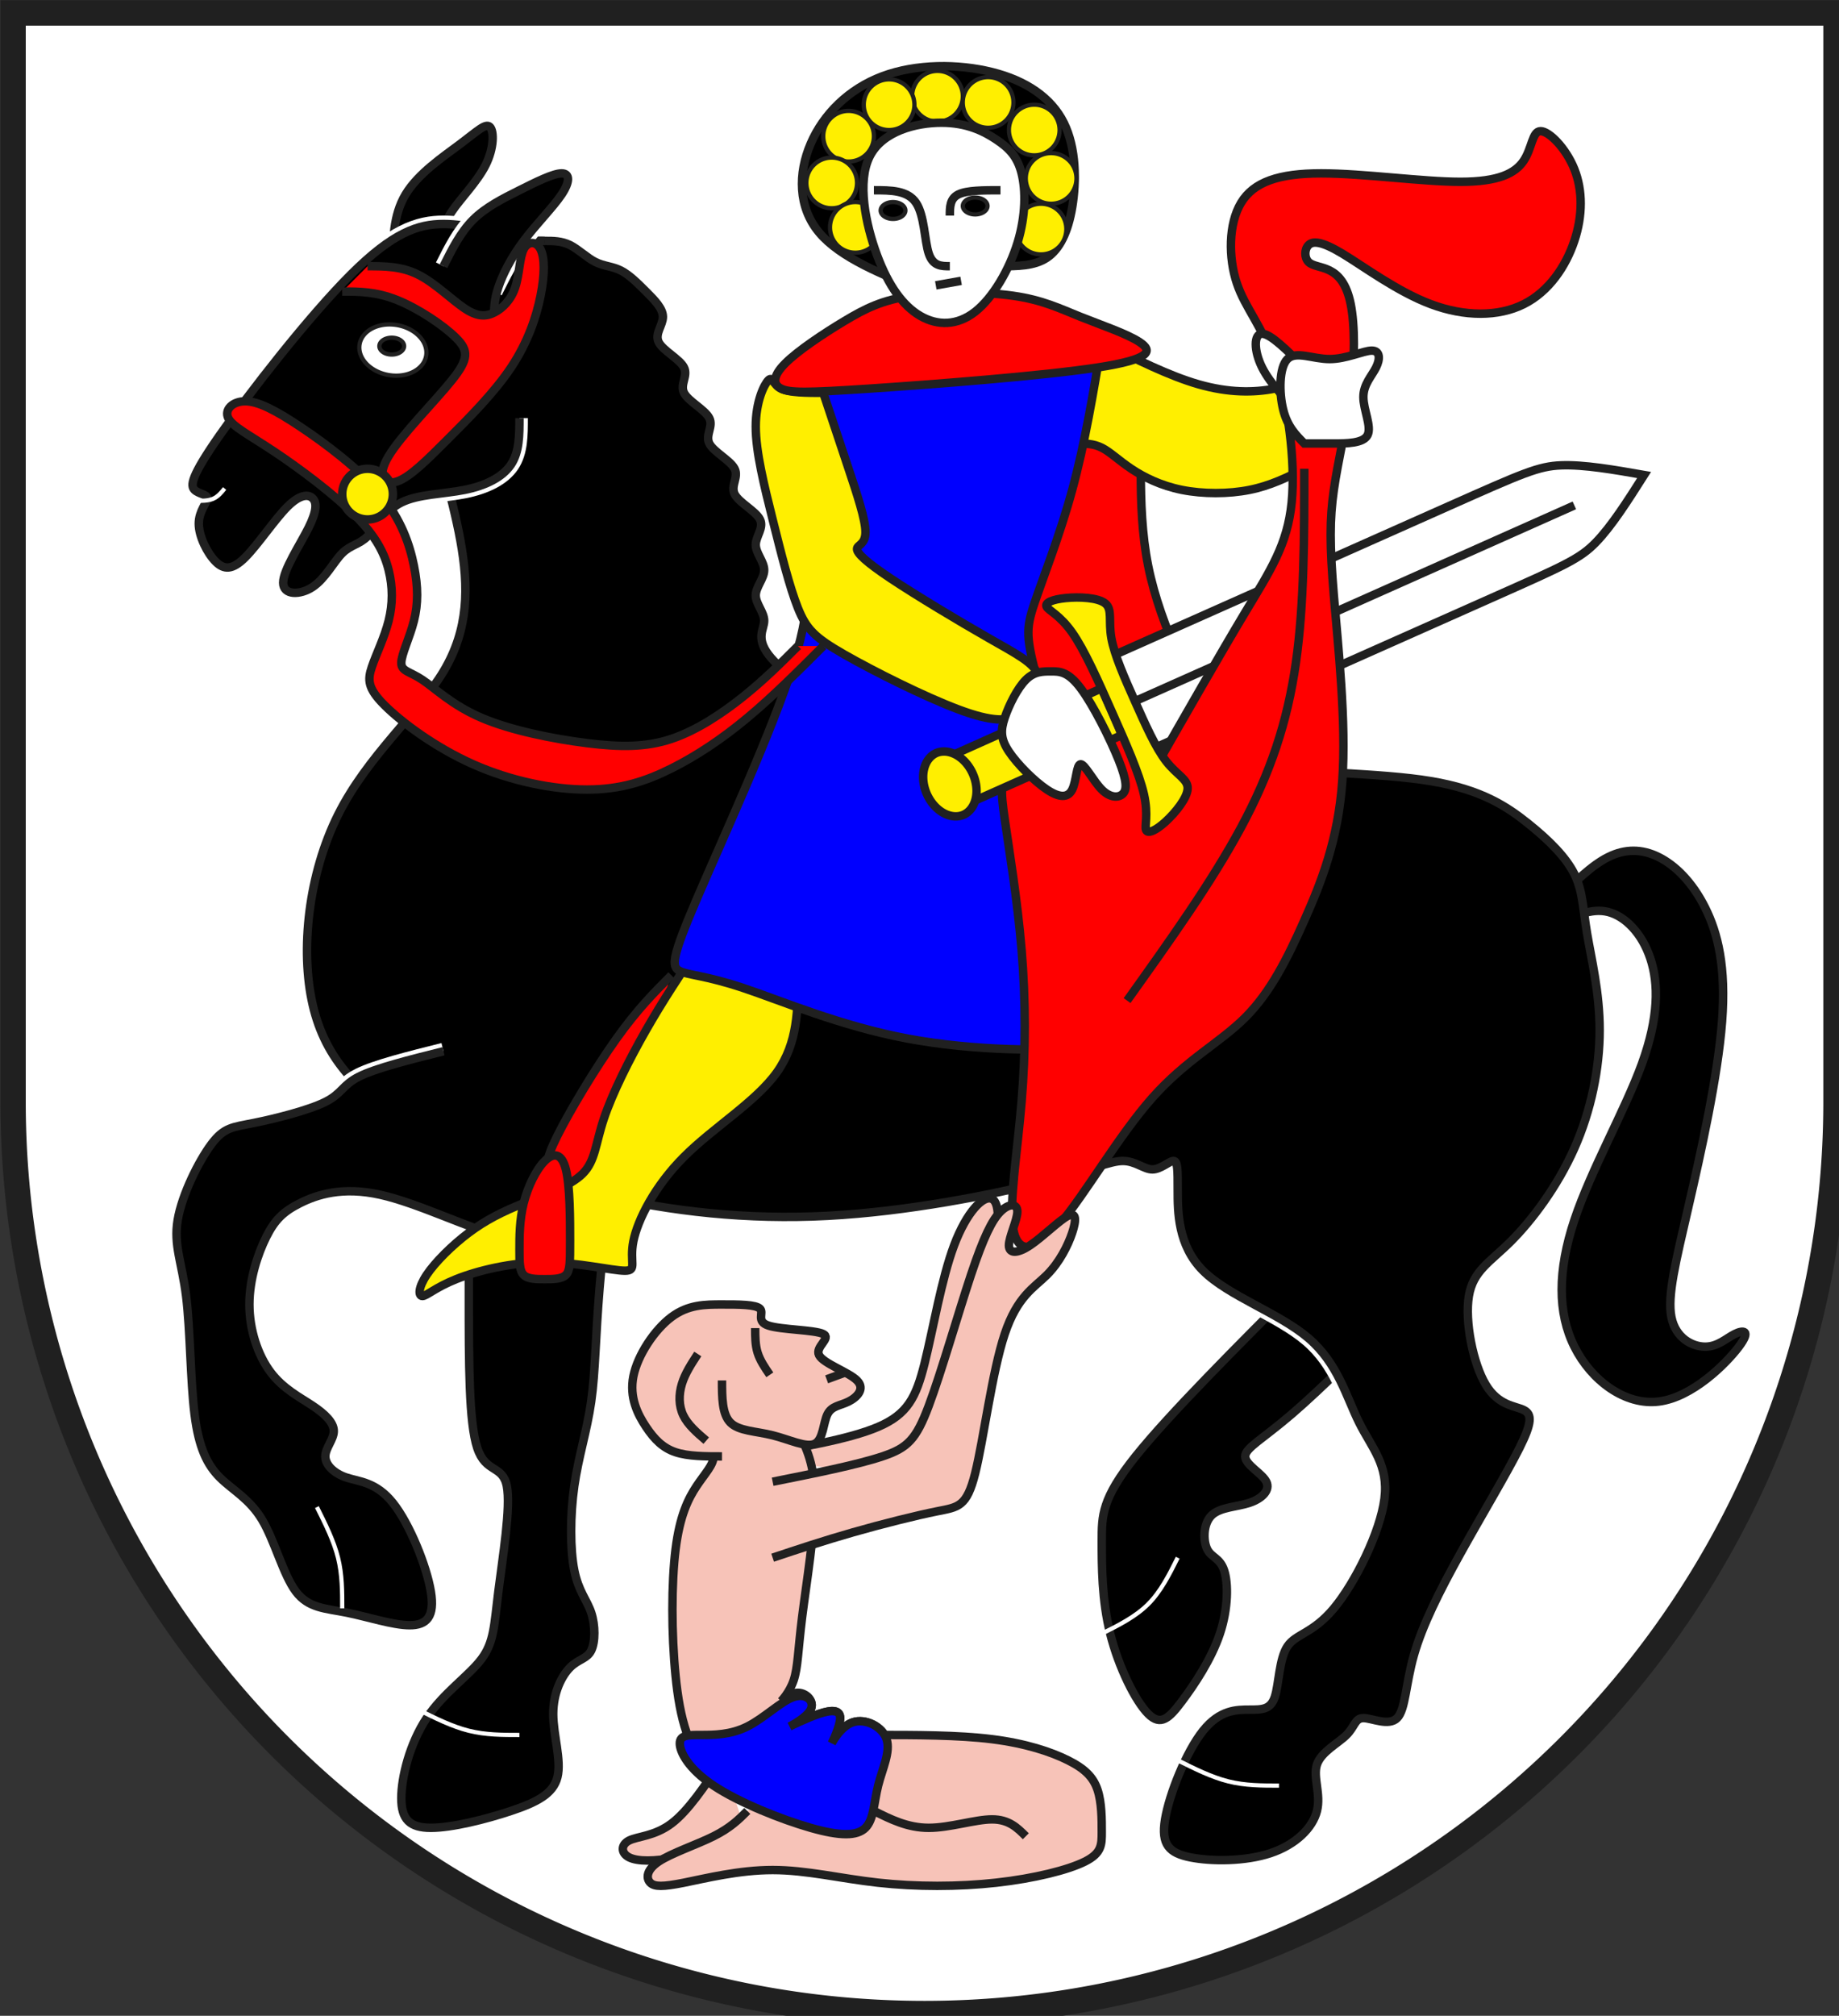 <?xml version="1.0" encoding="iso-8859-1"?>
<!DOCTYPE svg PUBLIC "-//W3C//DTD SVG 1.1//EN" "http://www.w3.org/Graphics/SVG/1.1/DTD/svg11.dtd">
<!-- Auto-generated by fig2svg tool
     Date: Sun Nov  5 16:53:14 2006 -->
<svg xmlns="http://www.w3.org/2000/svg"
     width="438" height="480" viewBox="21 15 438 480">
<rect x="21" y="15" width="438" height="480" fill="#333333" stroke="none"/>
<title>
Wappen Medel (Lucmagn) (CH-GR)
</title>
<defs>
<clipPath id="clippath">
<path d="M360,4140 A3240,3240 0.0 0 0 6840,4140 L6840,270 L360,270 L360,4140 Z" />
</clipPath>
<style type="text/css">
  <![CDATA[
  .Rand1 { stroke: #202020; stroke-width:15; }
  .Rand2 { stroke: #202020; stroke-width:30; }
  .Rand6 { stroke: #202020; stroke-width:90; }
  .Rand1Hell { stroke: #ffffff; stroke-width:15; }
  .Rand4Hell { stroke: #ffffff; stroke-width:60; }
  .Schwarz { fill: #000000; }
  .Blau { fill: #0000ff; }
  .Rot { fill: #ff0000; }
  .Gold { fill: #ffef00; }
  .Silber { fill: #ffffff; }
  .Fleisch { fill: #f7c3b8; }
  ]]>
</style>
</defs>
<g stroke="none" stroke-miterlimit="10" stroke-width="10"
   stroke-linecap="butt" stroke-linejoin="miter"
   fill="none" fill-rule="evenodd" transform="scale(0.067)">
<g clip-path="url(#clippath)">
<path id="feld-1" class="Silber"
      d="M-225,-225 L-225,7425 L7425,7425 L7425,-225 L-225,-225 Z" />
<path id="mantel1-1" class="Rot Rand2"
      d="M3960,1440 C4050,1440 4140,1440 4215,1455
         C4290,1470 4350,1500 4365,1635 C4380,1770 4350,2010 4395,2235
         C4440,2460 4560,2670 4620,2820 C4680,2970 4680,3060 4530,3150
         C4380,3240 4080,3330 3780,3420" />
<path id="pferd1-1" class="Schwarz Rand2"
      d="M4950,4770 C4710,5010 4470,5250 4350,5400
         C4230,5550 4230,5610 4230,5700 C4230,5790 4230,5910 4260,6030
         C4290,6150 4350,6270 4395,6315 C4440,6360 4470,6330 4515,6270
         C4560,6210 4620,6120 4650,6030 C4680,5940 4680,5850 4665,5805
         C4650,5760 4620,5760 4605,5730 C4590,5700 4590,5640 4620,5610
         C4650,5580 4710,5580 4755,5565 C4800,5550 4830,5520 4815,5490
         C4800,5460 4740,5430 4740,5400 C4740,5370 4800,5340 4905,5250
         C5010,5160 5160,5010 5310,4860" />
<path id="pferd1-2" class="Schwarz Rand2"
      d="M1980,4050 C1980,4320 1980,4590 1980,4830
         C1980,5070 1980,5280 2010,5370 C2040,5460 2100,5430 2115,5505
         C2130,5580 2100,5760 2085,5880 C2070,6000 2070,6060 2025,6120
         C1980,6180 1890,6240 1830,6330 C1770,6420 1740,6540 1740,6615
         C1740,6690 1770,6720 1845,6720 C1920,6720 2040,6690 2130,6660
         C2220,6630 2280,6600 2295,6540 C2310,6480 2280,6390 2280,6315
         C2280,6240 2310,6180 2340,6150 C2370,6120 2400,6120 2415,6090
         C2430,6060 2430,6000 2415,5955 C2400,5910 2370,5880 2355,5805
         C2340,5730 2340,5610 2355,5505 C2370,5400 2400,5310 2415,5205
         C2430,5100 2430,4980 2445,4800 C2460,4620 2490,4380 2520,4140" />
<path id="pferd-linie1-1" class="Rand4Hell"
      d="M1800,1620 C1860,1800 1920,1980 1950,2145
         C1980,2310 1980,2460 1890,2610 C1800,2760 1620,2910 1515,3120
         C1410,3330 1380,3600 1425,3795 C1470,3990 1590,4110 1770,4215
         C1950,4320 2190,4410 2445,4470 C2700,4530 2970,4560 3255,4545
         C3540,4530 3840,4470 4020,4425 C4200,4380 4260,4350 4305,4350
         C4350,4350 4380,4380 4410,4380 C4440,4380 4470,4350 4485,4350
         C4500,4350 4500,4380 4500,4455 C4500,4530 4500,4650 4590,4740
         C4680,4830 4860,4890 4965,4980 C5070,5070 5100,5190 5145,5280
         C5190,5370 5250,5430 5235,5550 C5220,5670 5130,5850 5055,5940
         C4980,6030 4920,6030 4890,6075 C4860,6120 4860,6210 4845,6255
         C4830,6300 4800,6300 4755,6300 C4710,6300 4650,6300 4590,6375
         C4530,6450 4470,6600 4455,6690 C4440,6780 4470,6810 4545,6825
         C4620,6840 4740,6840 4830,6810 C4920,6780 4980,6720 4995,6660
         C5010,6600 4980,6540 4995,6495 C5010,6450 5070,6420 5100,6390
         C5130,6360 5130,6330 5160,6330 C5190,6330 5250,6360 5280,6330
         C5310,6300 5310,6210 5340,6105 C5370,6000 5430,5880 5505,5745
         C5580,5610 5670,5460 5715,5370 C5760,5280 5760,5250 5730,5235
         C5700,5220 5640,5220 5595,5145 C5550,5070 5520,4920 5535,4830
         C5550,4740 5610,4710 5685,4635 C5760,4560 5850,4440 5910,4305
         C5970,4170 6000,4020 6000,3885 C6000,3750 5970,3630 5955,3540
         C5940,3450 5940,3390 5910,3330 C5880,3270 5820,3210 5745,3150
         C5670,3090 5580,3030 5400,3000 C5220,2970 4950,2970 4590,2940
         C4230,2910 3780,2850 3495,2775 C3210,2700 3090,2610 3045,2550
         C3000,2490 3030,2460 3030,2430 C3030,2400 3000,2370 3000,2340
         C3000,2310 3030,2280 3030,2250 C3030,2220 3000,2190 3000,2160
         C3000,2130 3030,2100 3030,2070 C3030,2040 3000,2010 2985,1980
         C2970,1950 2970,1920 2955,1890 C2940,1860 2910,1830 2895,1800
         C2880,1770 2880,1740 2865,1710 C2850,1680 2820,1650 2805,1620
         C2790,1590 2790,1560 2775,1530 C2760,1500 2730,1470 2715,1440
         C2700,1410 2700,1380 2685,1350 C2670,1320 2640,1290 2610,1260
         C2580,1230 2550,1200 2520,1185 C2490,1170 2460,1170 2430,1155
         C2400,1140 2370,1110 2340,1095 C2310,1080 2280,1080 2250,1080
         C2220,1080 2190,1080 2130,1065 C2070,1050 1980,1020 1890,1020
         C1800,1020 1710,1050 1560,1200 C1410,1350 1200,1620 1095,1770
         C990,1920 990,1950 1005,1965 C1020,1980 1050,1980 1050,1995
         C1050,2010 1020,2040 1020,2085 C1020,2130 1050,2190 1080,2220
         C1110,2250 1140,2250 1185,2205 C1230,2160 1290,2070 1335,2025
         C1380,1980 1410,1980 1425,1995 C1440,2010 1440,2040 1410,2100
         C1380,2160 1320,2250 1320,2295 C1320,2340 1380,2340 1425,2310
         C1470,2280 1500,2220 1530,2190 C1560,2160 1590,2160 1620,2130
         C1650,2100 1680,2040 1740,2010 C1800,1980 1890,1980 1965,1965
         C2040,1950 2100,1920 2130,1875 C2160,1830 2160,1770 2160,1710" />
<path id="pferd2-1" class="Schwarz Rand2"
      d="M5850,3510 C5910,3480 5970,3450 6030,3465
         C6090,3480 6150,3540 6180,3630 C6210,3720 6210,3840 6150,4005
         C6090,4170 5970,4380 5910,4560 C5850,4740 5850,4890 5910,5010
         C5970,5130 6090,5220 6210,5205 C6330,5190 6450,5070 6495,5010
         C6540,4950 6510,4950 6480,4965 C6450,4980 6420,5010 6375,5010
         C6330,5010 6270,4980 6255,4905 C6240,4830 6270,4710 6315,4515
         C6360,4320 6420,4050 6435,3855 C6450,3660 6420,3540 6375,3450
         C6330,3360 6270,3300 6210,3270 C6150,3240 6090,3240 6030,3270
         C5970,3300 5910,3360 5850,3420" />
<path id="pferd2-2" class="Schwarz Rand2"
      d="M1890,1080 C1890,1050 1890,1020 1920,975 C1950,930 2010,870 2040,810
         C2070,750 2070,690 2055,675 C2040,660 2010,690 1950,735
         C1890,780 1800,840 1755,915 C1710,990 1710,1080 1710,1170" />
<path id="pferd2-3" class="Schwarz Rand2"
      d="M1800,1260 C1800,1380 1800,1500 1830,1650
         C1860,1800 1920,1980 1950,2145 C1980,2310 1980,2460 1890,2610
         C1800,2760 1620,2910 1515,3120 C1410,3330 1380,3600 1425,3795
         C1470,3990 1590,4110 1770,4215 C1950,4320 2190,4410 2445,4470
         C2700,4530 2970,4560 3255,4545 C3540,4530 3840,4470 4020,4425
         C4200,4380 4260,4350 4305,4350 C4350,4350 4380,4380 4410,4380
         C4440,4380 4470,4350 4485,4350 C4500,4350 4500,4380 4500,4455
         C4500,4530 4500,4650 4590,4740 C4680,4830 4860,4890 4965,4980
         C5070,5070 5100,5190 5145,5280 C5190,5370 5250,5430 5235,5550
         C5220,5670 5130,5850 5055,5940 C4980,6030 4920,6030 4890,6075
         C4860,6120 4860,6210 4845,6255 C4830,6300 4800,6300 4755,6300
         C4710,6300 4650,6300 4590,6375 C4530,6450 4470,6600 4455,6690
         C4440,6780 4470,6810 4545,6825 C4620,6840 4740,6840 4830,6810
         C4920,6780 4980,6720 4995,6660 C5010,6600 4980,6540 4995,6495
         C5010,6450 5070,6420 5100,6390 C5130,6360 5130,6330 5160,6330
         C5190,6330 5250,6360 5280,6330 C5310,6300 5310,6210 5340,6105
         C5370,6000 5430,5880 5505,5745 C5580,5610 5670,5460 5715,5370
         C5760,5280 5760,5250 5730,5235 C5700,5220 5640,5220 5595,5145
         C5550,5070 5520,4920 5535,4830 C5550,4740 5610,4710 5685,4635
         C5760,4560 5850,4440 5910,4305 C5970,4170 6000,4020 6000,3885
         C6000,3750 5970,3630 5955,3540 C5940,3450 5940,3390 5910,3330
         C5880,3270 5820,3210 5745,3150 C5670,3090 5580,3030 5400,3000
         C5220,2970 4950,2970 4590,2940 C4230,2910 3780,2850 3495,2775
         C3210,2700 3090,2610 3045,2550 C3000,2490 3030,2460 3030,2430
         C3030,2400 3000,2370 3000,2340 C3000,2310 3030,2280 3030,2250
         C3030,2220 3000,2190 3000,2160 C3000,2130 3030,2100 3015,2070
         C3000,2040 2940,2010 2925,1980 C2910,1950 2940,1920 2925,1890
         C2910,1860 2850,1830 2835,1800 C2820,1770 2850,1740 2835,1710
         C2820,1680 2760,1650 2745,1620 C2730,1590 2760,1560 2745,1530
         C2730,1500 2670,1470 2655,1440 C2640,1410 2670,1380 2670,1350
         C2670,1320 2640,1290 2610,1260 C2580,1230 2550,1200 2520,1185
         C2490,1170 2460,1170 2430,1155 C2400,1140 2370,1110 2340,1095
         C2310,1080 2280,1080 2250,1080 C2220,1080 2190,1080 2145,1080
         C2100,1080 2040,1080 1980,1080" />
<path id="pferd-linie2-1" class="Rand4Hell"
      d="M1890,3960 C1770,3990 1650,4020 1590,4050
         C1530,4080 1530,4110 1470,4140 C1410,4170 1290,4200 1215,4215
         C1140,4230 1110,4230 1065,4290 C1020,4350 960,4470 945,4560
         C930,4650 960,4710 975,4830 C990,4950 990,5130 1005,5250
         C1020,5370 1050,5430 1095,5475 C1140,5520 1200,5550 1245,5625
         C1290,5700 1320,5820 1365,5880 C1410,5940 1470,5940 1545,5955
         C1620,5970 1710,6000 1770,6000 C1830,6000 1860,5970 1845,5880
         C1830,5790 1770,5640 1710,5565 C1650,5490 1590,5490 1545,5475
         C1500,5460 1470,5430 1470,5400 C1470,5370 1500,5340 1500,5310
         C1500,5280 1470,5250 1425,5220 C1380,5190 1320,5160 1275,5100
         C1230,5040 1200,4950 1200,4860 C1200,4770 1230,4680 1260,4620
         C1290,4560 1320,4530 1380,4500 C1440,4470 1530,4440 1665,4470
         C1800,4500 1980,4590 2100,4620 C2220,4650 2280,4620 2325,4545
         C2370,4470 2400,4350 2430,4230" />
<path id="pferd-linie2-2" class="Rand4Hell"
      d="M2160,1080 C2070,1050 1980,1020 1890,1020
         C1800,1020 1710,1050 1560,1200 C1410,1350 1200,1620 1095,1770
         C990,1920 990,1950 1005,1965 C1020,1980 1050,1980 1050,1995
         C1050,2010 1020,2040 1020,2085 C1020,2130 1050,2190 1080,2220
         C1110,2250 1140,2250 1185,2205 C1230,2160 1290,2070 1335,2025
         C1380,1980 1410,1980 1425,1995 C1440,2010 1440,2040 1410,2100
         C1380,2160 1320,2250 1320,2295 C1320,2340 1380,2340 1425,2310
         C1470,2280 1500,2220 1530,2190 C1560,2160 1590,2160 1620,2130
         C1650,2100 1680,2040 1740,2010 C1800,1980 1890,1980 1965,1965
         C2040,1950 2100,1920 2130,1875 C2160,1830 2160,1770 2160,1710" />
<path id="pferd3-1" class="Schwarz Rand2"
      d="M2250,1080 C2220,1080 2190,1080 2130,1065
         C2070,1050 1980,1020 1890,1020 C1800,1020 1710,1050 1560,1200
         C1410,1350 1200,1620 1095,1770 C990,1920 990,1950 1005,1965
         C1020,1980 1050,1980 1050,1995 C1050,2010 1020,2040 1020,2085
         C1020,2130 1050,2190 1080,2220 C1110,2250 1140,2250 1185,2205
         C1230,2160 1290,2070 1335,2025 C1380,1980 1410,1980 1425,1995
         C1440,2010 1440,2040 1410,2100 C1380,2160 1320,2250 1320,2295
         C1320,2340 1380,2340 1425,2310 C1470,2280 1500,2220 1530,2190
         C1560,2160 1590,2160 1620,2130 C1650,2100 1680,2040 1740,2010
         C1800,1980 1890,1980 1965,1965 C2040,1950 2100,1920 2130,1875
         C2160,1830 2160,1770 2160,1710" />
<path id="pferd3-2" class="Schwarz Rand2"
      d="M1890,3960 C1770,3990 1650,4020 1590,4050
         C1530,4080 1530,4110 1470,4140 C1410,4170 1290,4200 1215,4215
         C1140,4230 1110,4230 1065,4290 C1020,4350 960,4470 945,4560
         C930,4650 960,4710 975,4830 C990,4950 990,5130 1005,5250
         C1020,5370 1050,5430 1095,5475 C1140,5520 1200,5550 1245,5625
         C1290,5700 1320,5820 1365,5880 C1410,5940 1470,5940 1545,5955
         C1620,5970 1710,6000 1770,6000 C1830,6000 1860,5970 1845,5880
         C1830,5790 1770,5640 1710,5565 C1650,5490 1590,5490 1545,5475
         C1500,5460 1470,5430 1470,5400 C1470,5370 1500,5340 1500,5310
         C1500,5280 1470,5250 1425,5220 C1380,5190 1320,5160 1275,5100
         C1230,5040 1200,4950 1200,4860 C1200,4770 1230,4680 1260,4620
         C1290,4560 1320,4530 1380,4500 C1440,4470 1530,4440 1665,4470
         C1800,4500 1980,4590 2100,4620 C2220,4650 2280,4620 2325,4545
         C2370,4470 2400,4350 2430,4230" />
<path id="pferd-linie3-1" class="Rand4Hell"
      d="M2070,1260 C2100,1200 2130,1140 2175,1080 C2220,1020 2280,960 2310,915
         C2340,870 2340,840 2310,840 C2280,840 2220,870 2160,900
         C2100,930 2040,960 1995,1005 C1950,1050 1920,1110 1890,1170" />
<path id="pferd4-1" class="Schwarz Rand2"
      d="M2070,1350 C2070,1320 2070,1290 2085,1245
         C2100,1200 2130,1140 2175,1080 C2220,1020 2280,960 2310,915
         C2340,870 2340,840 2310,840 C2280,840 2220,870 2160,900
         C2100,930 2040,960 1995,1005 C1950,1050 1920,1110 1890,1170" />
<path id="pferd-linie4-1" class="Rand1Hell"
      d="M1800,6300 C1860,6330 1920,6360 1980,6375 C2040,6390 2100,6390 2160,6390" />
<path id="pferd-linie4-2" class="Rand1Hell"
      d="M4230,6030 C4290,6000 4350,5970 4395,5925 C4440,5880 4470,5820 4500,5760" />
<path id="pferd-linie4-3" class="Rand1Hell"
      d="M4500,6480 C4560,6510 4620,6540 4680,6555 C4740,6570 4800,6570 4860,6570" />
<path id="pferd-linie4-4" class="Rand1Hell"
      d="M1530,5940 C1530,5880 1530,5820 1515,5760 C1500,5700 1470,5640 1440,5580" />
<path id="bettler1-1" class="Fleisch Rand2"
      d="M2880,6480 C2820,6570 2760,6660 2700,6705
         C2640,6750 2580,6750 2550,6765 C2520,6780 2520,6810 2550,6825
         C2580,6840 2640,6840 2715,6825 C2790,6810 2880,6780 2970,6750" />
<path id="bettler1-2" class="Fleisch Rand2"
      d="M3600,5490 C3690,5220 3780,4950 3825,4770
         C3870,4590 3870,4500 3840,4485 C3810,4470 3750,4530 3705,4650
         C3660,4770 3630,4950 3600,5070 C3570,5190 3540,5250 3435,5295
         C3330,5340 3150,5370 2970,5400" />
<path id="bettler1-3" class="Fleisch Rand2"
      d="M2790,5220 C2790,5250 2790,5280 2805,5310
         C2820,5340 2850,5370 2850,5400 C2850,5430 2820,5460 2790,5505
         C2760,5550 2730,5610 2715,5730 C2700,5850 2700,6030 2715,6180
         C2730,6330 2760,6450 2850,6540 C2940,6630 3090,6690 3195,6720
         C3300,6750 3360,6750 3390,6720 C3420,6690 3420,6630 3435,6570
         C3450,6510 3480,6450 3465,6405 C3450,6360 3390,6330 3345,6345
         C3300,6360 3270,6420 3270,6420 C3270,6420 3300,6360 3300,6330
         C3300,6300 3270,6300 3225,6315 C3180,6330 3120,6360 3120,6360
         C3120,6360 3180,6330 3195,6300 C3210,6270 3180,6240 3150,6240
         C3120,6240 3090,6270 3090,6270 C3090,6270 3120,6240 3135,6195
         C3150,6150 3150,6090 3165,5970 C3180,5850 3210,5670 3210,5550
         C3210,5430 3180,5370 3150,5310" />
<path id="zaum1-1" class="Rot Rand2"
      d="M2700,3690 C2640,3750 2580,3810 2505,3915
         C2430,4020 2340,4170 2295,4260 C2250,4350 2250,4380 2280,4410
         C2310,4440 2370,4470 2430,4500" />
<path id="martin1-1" class="Gold Rand2"
      d="M2790,3600 C2730,3690 2670,3780 2610,3885
         C2550,3990 2490,4110 2460,4200 C2430,4290 2430,4350 2385,4395
         C2340,4440 2250,4470 2175,4500 C2100,4530 2040,4560 1980,4605
         C1920,4650 1860,4710 1830,4755 C1800,4800 1800,4830 1815,4830
         C1830,4830 1860,4800 1935,4770 C2010,4740 2130,4710 2250,4710
         C2370,4710 2490,4740 2535,4740 C2580,4740 2550,4710 2565,4635
         C2580,4560 2640,4440 2745,4335 C2850,4230 3000,4140 3075,4035
         C3150,3930 3150,3810 3150,3690" />
<path id="martin1-2" class="Gold Rand2"
      d="M4230,1440 C4350,1500 4470,1560 4575,1590
         C4680,1620 4770,1620 4845,1605 C4920,1590 4980,1560 5010,1560
         C5040,1560 5040,1590 5055,1635 C5070,1680 5100,1740 5085,1785
         C5070,1830 5010,1860 4950,1890 C4890,1920 4830,1950 4755,1965
         C4680,1980 4590,1980 4515,1965 C4440,1950 4380,1920 4335,1890
         C4290,1860 4260,1830 4230,1815 C4200,1800 4170,1800 4140,1800" />
<path id="bettler2-1" class="Fleisch Rand2"
      d="M2970,6660 C2940,6690 2910,6720 2850,6750
         C2790,6780 2700,6810 2655,6840 C2610,6870 2610,6900 2625,6915
         C2640,6930 2670,6930 2745,6915 C2820,6900 2940,6870 3060,6870
         C3180,6870 3300,6900 3435,6915 C3570,6930 3720,6930 3855,6915
         C3990,6900 4110,6870 4170,6840 C4230,6810 4230,6780 4230,6735
         C4230,6690 4230,6630 4215,6585 C4200,6540 4170,6510 4110,6480
         C4050,6450 3960,6420 3840,6405 C3720,6390 3570,6390 3420,6390" />
<path id="bettler2-2" class="Fleisch Rand2"
      d="M2880,5130 C2880,5190 2880,5250 2910,5280
         C2940,5310 3000,5310 3060,5325 C3120,5340 3180,5370 3210,5355
         C3240,5340 3240,5280 3255,5250 C3270,5220 3300,5220 3330,5205
         C3360,5190 3390,5160 3360,5130 C3330,5100 3240,5070 3225,5040
         C3210,5010 3270,4980 3240,4965 C3210,4950 3090,4950 3045,4935
         C3000,4920 3030,4890 3015,4875 C3000,4860 2940,4860 2880,4860
         C2820,4860 2760,4860 2700,4905 C2640,4950 2580,5040 2565,5115
         C2550,5190 2580,5250 2610,5295 C2640,5340 2670,5370 2715,5385
         C2760,5400 2820,5400 2880,5400" />
<path id="schwert1-1" class="Silber Rand2"
      d="M4274,2552 C4740,2344.67 5206,2137.33 5466.67,2021.33
         C5727.33,1905.33 5782.67,1880.67 5863.67,1877.67
         C5944.67,1874.67 6051.33,1893.33 6158,1912
         C6100,2003.33 6042,2094.67 5985.67,2152.33
         C5929.33,2210 5874.67,2234 5614.33,2349.67 C5354,2465.33 4888,2672.67 4422,2880" />
<path id="zaum2-1" class="Rot Rand2"
      d="M2175,4755 C2190,4770 2220,4770 2250,4770
         C2280,4770 2310,4770 2325,4755 C2340,4740 2340,4710 2340,4635
         C2340,4560 2340,4440 2325,4380 C2310,4320 2280,4320 2250,4350
         C2220,4380 2190,4440 2175,4500 C2160,4560 2160,4620 2160,4665
         C2160,4710 2160,4740 2175,4755 Z" />
<path id="martin2-1" class="Blau Rand2"
      d="M3150,1530 C3150,1740 3150,1950 3165,2100
         C3180,2250 3210,2340 3135,2580 C3060,2820 2880,3210 2790,3420
         C2700,3630 2700,3660 2730,3675 C2760,3690 2820,3690 2955,3735
         C3090,3780 3300,3870 3540,3915 C3780,3960 4050,3960 4185,3945
         C4320,3930 4320,3900 4305,3810 C4290,3720 4260,3570 4200,3345
         C4140,3120 4050,2820 4005,2655 C3960,2490 3960,2460 3990,2370
         C4020,2280 4080,2130 4125,1965 C4170,1800 4200,1620 4230,1440" />
<path id="linie1-1" class="Rand2"
      d="M2794,5036 C2771.33,5070.67 2748.67,5105.33 2737.33,5142.67
         C2726,5180 2726,5220 2742.33,5254 C2758.67,5288 2791.33,5316 2824,5344" />
<path id="linie1-2" class="Rand2"
      d="M2998,4944 C2998,4974 2998,5004 3006.67,5031.67
         C3015.33,5059.33 3032.67,5084.67 3050,5110" />
<path id="linie1-3" class="Rand2" d="M3252,5126 L3312,5104" />
<path id="linie1-4" class="Rand2"
      d="M3420,6660 C3480,6690 3540,6720 3615,6720
         C3690,6720 3780,6690 3840,6690 C3900,6690 3930,6720 3960,6750" />
<path id="linie2-1" class="Rand2" d="M4348,2716 L5910,2020" />
<path id="mantel2-1" class="Rot Rand2"
      d="M4410,2970 C4530,2760 4650,2550 4740,2400
         C4830,2250 4890,2160 4905,2010 C4920,1860 4890,1650 4845,1515
         C4800,1380 4740,1320 4710,1230 C4680,1140 4680,1020 4725,945
         C4770,870 4860,840 5010,840 C5160,840 5370,870 5505,870
         C5640,870 5700,840 5730,795 C5760,750 5760,690 5790,690
         C5820,690 5880,750 5910,825 C5940,900 5940,990 5910,1080
         C5880,1170 5820,1260 5730,1305 C5640,1350 5520,1350 5400,1305
         C5280,1260 5160,1170 5085,1125 C5010,1080 4980,1080 4965,1095
         C4950,1110 4950,1140 4965,1155 C4980,1170 5010,1170 5040,1185
         C5070,1200 5100,1230 5115,1305 C5130,1380 5130,1500 5115,1620
         C5100,1740 5070,1860 5055,1965 C5040,2070 5040,2160 5055,2340
         C5070,2520 5100,2790 5085,3000 C5070,3210 5010,3360 4950,3495
         C4890,3630 4830,3750 4740,3840 C4650,3930 4530,3990 4410,4125
         C4290,4260 4170,4470 4080,4575 C3990,4680 3930,4680 3915,4590
         C3900,4500 3930,4320 3945,4140 C3960,3960 3960,3780 3945,3600
         C3930,3420 3900,3240 3885,3135 C3870,3030 3870,3000 3900,2955
         C3930,2910 3990,2850 4065,2820 C4140,2790 4230,2790 4320,2790" />
<path id="schwert2-1" class="Gold Rand2"
      d="M3654,2928 L3728,3092 L4302,2836 L4230,2670 L3654,2928 Z" />
<path id="martin3-1" class="Gold Rand2"
      d="M3240,1620 C3180,1620 3120,1620 3090,1605
         C3060,1590 3060,1560 3045,1575 C3030,1590 3000,1650 3000,1740
         C3000,1830 3030,1950 3060,2070 C3090,2190 3120,2310 3150,2385
         C3180,2460 3210,2490 3315,2550 C3420,2610 3600,2700 3720,2745
         C3840,2790 3900,2790 3945,2760 C3990,2730 4020,2670 4005,2625
         C3990,2580 3930,2550 3825,2490 C3720,2430 3570,2340 3480,2280
         C3390,2220 3360,2190 3360,2175 C3360,2160 3390,2160 3390,2115
         C3390,2070 3360,1980 3330,1890 C3300,1800 3270,1710 3240,1620 Z" />
<path id="pferd-auge-1" class="Silber Rand1"
      d="M1828.18,1488.83 A120,90 10.0 0 0 1591.82,1447.17
         A120,90 10.0 0 0 1828.18,1488.83 Z" />
<path id="zaum3-1" class="Rot Rand2"
      d="M3150,2520 C3090,2580 3030,2640 2955,2700
         C2880,2760 2790,2820 2700,2850 C2610,2880 2520,2880 2400,2865
         C2280,2850 2130,2820 2025,2775 C1920,2730 1860,2670 1815,2640
         C1770,2610 1740,2610 1740,2580 C1740,2550 1770,2490 1785,2430
         C1800,2370 1800,2310 1785,2235 C1770,2160 1740,2070 1665,1980
         C1590,1890 1470,1800 1380,1740 C1290,1680 1230,1650 1185,1650
         C1140,1650 1110,1680 1125,1710 C1140,1740 1200,1770 1290,1830
         C1380,1890 1500,1980 1575,2055 C1650,2130 1680,2190 1695,2250
         C1710,2310 1710,2370 1695,2430 C1680,2490 1650,2550 1635,2595
         C1620,2640 1620,2670 1680,2730 C1740,2790 1860,2880 1995,2940
         C2130,3000 2280,3030 2400,3030 C2520,3030 2610,3000 2700,2955
         C2790,2910 2880,2850 2970,2775 C3060,2700 3150,2610 3240,2520" />
<path id="zaum3-2" class="Rot Rand2"
      d="M1530,1260 C1590,1260 1650,1260 1725,1290
         C1800,1320 1890,1380 1935,1425 C1980,1470 1980,1500 1920,1575
         C1860,1650 1740,1770 1695,1845 C1650,1920 1680,1950 1725,1935
         C1770,1920 1830,1860 1905,1785 C1980,1710 2070,1620 2130,1530
         C2190,1440 2220,1350 2235,1275 C2250,1200 2250,1140 2235,1110
         C2220,1080 2190,1080 2175,1110 C2160,1140 2160,1200 2145,1245
         C2130,1290 2100,1320 2070,1335 C2040,1350 2010,1350 1965,1320
         C1920,1290 1860,1230 1800,1200 C1740,1170 1680,1170 1620,1170" />
<path id="zaum4-1" class="Gold Rand2"
      d="M1710,1980 A90,90 0.0 0 0 1530,1980 A90,90 0.0 0 0 1710,1980 Z" />
<path id="pferd-augei-1" class="Schwarz Rand1"
      d="M1750,1454 A44,30 0.0 0 0 1662,1454 A44,30 0.0 0 0 1750,1454 Z" />
<path id="linie3-1" class="Rand2"
      d="M4950,1890 C4950,2130 4950,2370 4920,2580
         C4890,2790 4830,2970 4725,3165 C4620,3360 4470,3570 4320,3780" />
<path id="linie3a-1" class="Rand1Hell"
      d="M1008,2004 C1030.67,2004 1053.33,2004 1070.67,1996.67
         C1088,1989.33 1100,1974.67 1112,1960" />
<path id="bettler3-1" class="Blau Rand2"
      d="M2970,6360 C2910,6390 2850,6390 2805,6390
         C2760,6390 2730,6390 2730,6420 C2730,6450 2760,6510 2850,6570
         C2940,6630 3090,6690 3195,6720 C3300,6750 3360,6750 3390,6720
         C3420,6690 3420,6630 3435,6570 C3450,6510 3480,6450 3465,6405
         C3450,6360 3390,6330 3345,6345 C3300,6360 3270,6420 3270,6420
         C3270,6420 3300,6360 3300,6330 C3300,6300 3270,6300 3225,6315
         C3180,6330 3120,6360 3120,6360 C3120,6360 3180,6330 3195,6300
         C3210,6270 3180,6240 3135,6255 C3090,6270 3030,6330 2970,6360 Z" />
<path id="mantel3-1" class="Rot Rand2"
      d="M3090,1605 C3120,1620 3180,1620 3405,1605
         C3630,1590 4020,1560 4215,1530 C4410,1500 4410,1470 4365,1440
         C4320,1410 4230,1380 4155,1350 C4080,1320 4020,1290 3915,1275
         C3810,1260 3660,1260 3555,1275 C3450,1290 3390,1320 3315,1365
         C3240,1410 3150,1470 3105,1515 C3060,1560 3060,1590 3090,1605 Z" />
<path id="haar1-1" class="Schwarz Rand2"
      d="M3600,1260 C3450,1200 3300,1140 3225,1050 C3150,960 3150,840 3195,735
         C3240,630 3330,540 3450,495 C3570,450 3720,450 3840,480
         C3960,510 4050,570 4095,660 C4140,750 4140,870 4125,960
         C4110,1050 4080,1110 4035,1140 C3990,1170 3930,1170 3870,1170" />
<path id="hand1-1" class="Silber Rand2"
      d="M4950,1530 C4890,1470 4830,1410 4800,1410
         C4770,1410 4770,1470 4800,1530 C4830,1590 4890,1650 4950,1710" />
<path id="schwert3-1" class="Gold Rand2"
      d="M3738.81,3119.62 A120,90 66.0 0 0 3641.19,2900.38
         A120,90 66.0 0 0 3738.81,3119.62 Z" />
<path id="schwert3-2" class="Gold Rand2"
      d="M4348,2716.33 C4311.33,2634 4274.67,2552 4264,2491
         C4253.33,2430 4268.67,2390 4242.67,2368.67
         C4216.67,2347.33 4149.33,2344.67 4102,2349.33
         C4054.67,2354 4027.33,2366 4033.67,2379.67
         C4040,2393.33 4080,2408.67 4124.33,2471.33
         C4168.67,2534 4217.33,2644 4266,2753.67
         C4314.67,2863.33 4363.33,2972.67 4380,3047
         C4396.67,3121.33 4381.33,3160.67 4387.67,3174.33
         C4394,3188 4422,3176 4457,3144 C4492,3112 4534,3060 4535.33,3026.67
         C4536.67,2993.33 4497.33,2978.67 4459.33,2930
         C4421.33,2881.33 4384.67,2798.67 4348,2716.33 Z" />
<path id="haar2-1" class="Gold Rand1"
      d="M3736,566 A90,90 0.0 0 0 3556,566 A90,90 0.0 0 0 3736,566 Z" />
<path id="haar2-2" class="Gold Rand1"
      d="M3564,596 A90,90 0.0 0 0 3384,596 A90,90 0.0 0 0 3564,596 Z" />
<path id="haar2-3" class="Gold Rand1"
      d="M3420,708 A90,90 0.0 0 0 3240,708 A90,90 0.0 0 0 3420,708 Z" />
<path id="haar2-4" class="Gold Rand1"
      d="M3360,874 A90,90 0.0 0 0 3180,874 A90,90 0.0 0 0 3360,874 Z" />
<path id="haar2-5" class="Gold Rand1"
      d="M3444,1032 A90,90 0.0 0 0 3264,1032 A90,90 0.0 0 0 3444,1032 Z" />
<path id="haar2-6" class="Gold Rand1"
      d="M3916,588 A90,90 0.0 0 0 3736,588 A90,90 0.0 0 0 3916,588 Z" />
<path id="haar2-7" class="Gold Rand1"
      d="M4080,686 A90,90 0.0 0 0 3900,686 A90,90 0.0 0 0 4080,686 Z" />
<path id="haar2-8" class="Gold Rand1"
      d="M4140,858 A90,90 0.0 0 0 3960,858 A90,90 0.0 0 0 4140,858 Z" />
<path id="haar2-9" class="Gold Rand1"
      d="M4104,1038 A90,90 0.0 0 0 3924,1038 A90,90 0.0 0 0 4104,1038 Z" />
<path id="hand2-1" class="Silber Rand2"
      d="M3960,2640 C3930,2670 3900,2730 3885,2775
         C3870,2820 3870,2850 3900,2895 C3930,2940 3990,3000 4035,3030
         C4080,3060 4110,3060 4125,3030 C4140,3000 4140,2940 4155,2940
         C4170,2940 4200,3000 4230,3030 C4260,3060 4290,3060 4305,3045
         C4320,3030 4320,3000 4290,2925 C4260,2850 4200,2730 4155,2670
         C4110,2610 4080,2610 4050,2610 C4020,2610 3990,2610 3960,2640 Z" />
<path id="hand2-2" class="Silber Rand2"
      d="M4950,1800 C4980,1800 5010,1800 5055,1800
         C5100,1800 5160,1800 5175,1770 C5190,1740 5160,1680 5160,1635
         C5160,1590 5190,1560 5205,1530 C5220,1500 5220,1470 5190,1470
         C5160,1470 5100,1500 5040,1500 C4980,1500 4920,1470 4890,1500
         C4860,1530 4860,1620 4875,1680 C4890,1740 4920,1770 4950,1800 Z" />
<path id="gesicht-1" class="Silber Rand2"
      d="M3405,780 C3360,870 3390,1020 3431,1130.33
         C3472,1240.67 3524,1311.33 3585,1346.67
         C3646,1382 3716,1382 3780,1331.67
         C3844,1281.33 3902,1180.67 3931,1085.33 C3960,990 3960,900 3945,840
         C3930,780 3900,750 3855,720 C3810,690 3750,660 3660,660
         C3570,660 3450,690 3405,780 Z" />
<path id="bettler4-1" class="Fleisch Rand2"
      d="M3060,5760 C3150,5730 3240,5700 3345,5670
         C3450,5640 3570,5610 3645,5595 C3720,5580 3750,5580 3780,5460
         C3810,5340 3840,5100 3885,4965 C3930,4830 3990,4800 4035,4755
         C4080,4710 4110,4650 4125,4605 C4140,4560 4140,4530 4110,4545
         C4080,4560 4020,4620 3975,4650 C3930,4680 3900,4680 3900,4650
         C3900,4620 3930,4560 3930,4530 C3930,4500 3900,4500 3870,4530
         C3840,4560 3810,4620 3765,4755 C3720,4890 3660,5100 3615,5220
         C3570,5340 3540,5370 3450,5400 C3360,5430 3210,5460 3060,5490" />
<path id="auge-1" class="Schwarz Rand1"
      d="M3532,972 A44,30 0.0 0 0 3444,972 A44,30 0.0 0 0 3532,972 Z" />
<path id="auge-2" class="Schwarz Rand1"
      d="M3824,956 A44,30 0.0 0 0 3736,956 A44,30 0.0 0 0 3824,956 Z" />
<path id="linie4-1" class="Rand2"
      d="M3420,900 C3480,900 3540,900 3570,945 C3600,990 3600,1080 3615,1125
         C3630,1170 3660,1170 3690,1170" />
<path id="linie4-2" class="Rand2"
      d="M3690,990 C3690,960 3690,930 3720,915 C3750,900 3810,900 3870,900" />
<path id="linie4-3" class="Rand2" d="M3640,1238 L3730,1222" />
</g>
<path id="clip-boundary" class="Rand6"
      d="M360,4140 A3240,3240 0.0 0 0 6840,4140 L6840,270 L360,270 L360,4140 Z" />
</g>
</svg>
